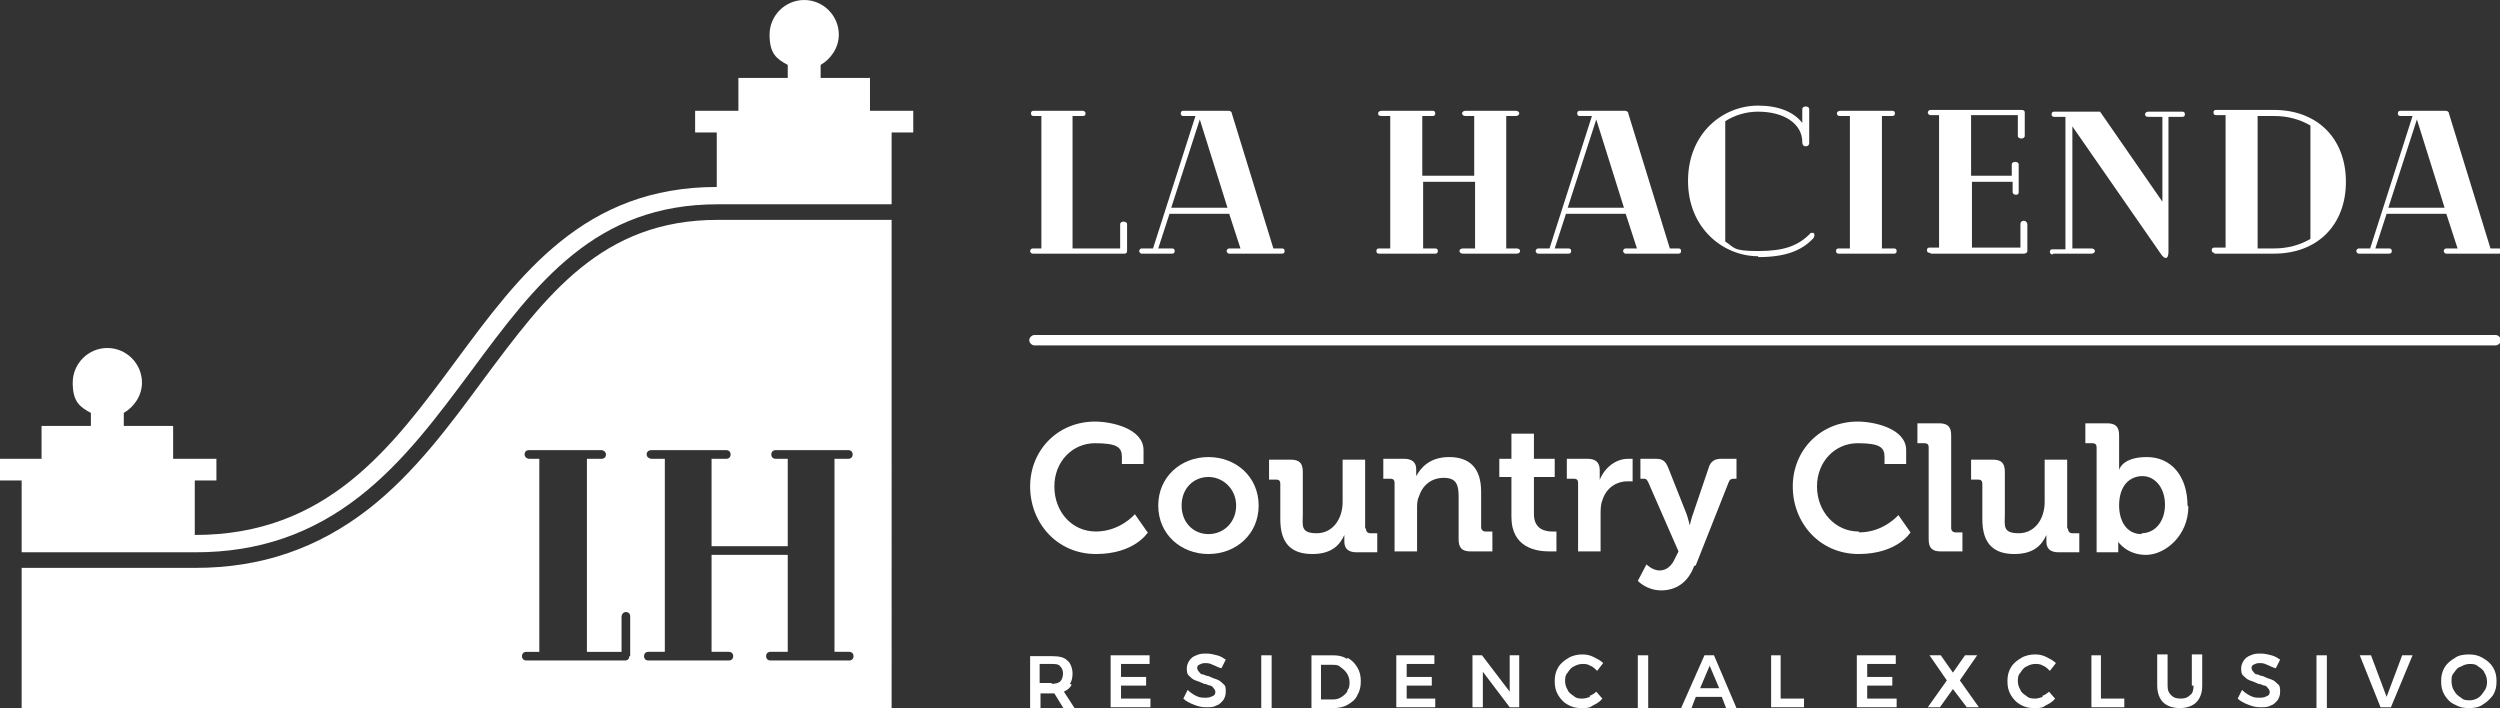 <svg xmlns="http://www.w3.org/2000/svg" id="Capa_1" viewBox="0 0 288.8 81.8"><rect x="0" y="0" width="288.8" height="81.8" fill="#333333" stroke="none"/><defs><style>      .st0 {        fill: #fff;      }    </style></defs><path class="st0" d="M100.5,12.8v-3.8h-5.7v-1.5c1.2-.7,2.1-2,2.1-3.5,0-2.2-1.8-4-4-4s-4,1.8-4,4,.8,2.8,2.1,3.5v1.5h-5.7v3.8h-5v2.5h2.5v6.3c-30.6,0-29.7,40.2-60.3,40.2v-6.3h2.5v-2.5h-5v-3.8h-5.7v-1.5c1.2-.7,2.1-2,2.1-3.5,0-2.2-1.8-4-4-4s-4,1.8-4,4,.8,2.8,2.1,3.5v1.5h-5.7v3.8H0v2.5h2.5v8.3h20.1c7.2,0,13.4-2.1,19-6.5,5.1-4,9-9.3,12.8-14.4,7.6-10.3,14.4-19.3,28.5-19.3v1.8c-13.4,0-19.8,8.7-27.1,18.5-3.9,5.3-7.9,10.7-13.1,14.8-6,4.7-12.6,6.9-20.1,6.9h0s-20.1,0-20.1,0v16.3h100.5V25.4h-20.1v-1.8h20.1v-8.3h2.5v-2.5h-5ZM72.7,75.8c0,.3-.2.5-.5.5h-11.4c-.3,0-.5-.2-.5-.5s.2-.5.5-.5h1.5v-22.3h-1.2c-.2,0-.5-.2-.5-.5s.2-.5.5-.5h8.4c.2,0,.5.2.5.5s-.2.5-.5.5h-1.7v22.3h4v-4.1c0-.2.2-.5.5-.5s.5.2.5.5v4.6ZM83.9,52c.3,0,.5.2.5.5s-.2.5-.5.5h-1.7v10.1h8.8v-10.1h-1.4c-.3,0-.5-.2-.5-.5s.2-.5.5-.5h8.4c.3,0,.5.2.5.5s-.2.5-.5.5h-1.6v22.3h1.7c.3,0,.5.2.5.5s-.2.5-.5.5h-9.1c-.3,0-.5-.2-.5-.5s.2-.5.5-.5h2v-11.2h-8.8v11.2h2c.3,0,.5.2.5.5s-.2.5-.5.5h-9.3c-.3,0-.5-.2-.5-.5s.2-.5.5-.5h1.9v-22.3h-1.5c-.3,0-.6-.2-.6-.5s.2-.5.6-.5h8.6Z"></path><path class="st0" d="M119.3,29.3h10.6c.2,0,.3-.1.3-.3v-3.1c0-.2-.2-.3-.4-.3s-.4.1-.4.3v2.8h-5.5v-15.3h1.2c.2,0,.3-.1.3-.3s-.2-.3-.3-.3h-5.7c-.2,0-.3.1-.3.3s.1.3.3.3h.9v15.3h-1c-.2,0-.3.2-.3.3s.1.3.3.3Z"></path><path class="st0" d="M131.7,29.3h3.7c.2,0,.3-.1.3-.3s-.1-.3-.3-.3h-1.6l1.3-4h6.9l1.3,4h-1.3c-.2,0-.3.2-.3.3s.1.3.3.3h6.1c.2,0,.3-.1.3-.3s-.1-.3-.3-.3h-1l-4.8-15.6c0-.2-.2-.3-.4-.3h-5.2c-.2,0-.3.1-.3.3s.1.3.3.3h1.4l-4.9,15.3h-1.3c-.2,0-.3.2-.3.3s.1.3.3.3ZM138.6,13.8l3.2,10.2h-6.5l3.3-10.2Z"></path><path class="st0" d="M159.4,29.3h6.4c.2,0,.3-.1.3-.3s-.1-.3-.3-.3h-1.4v-7.7h6v7.7h-1.4c-.2,0-.4.1-.4.3s.2.3.4.3h6.2c.2,0,.4-.1.4-.3s-.2-.3-.4-.3h-1.2v-15.3h1.1c.2,0,.4-.1.4-.3s-.2-.3-.4-.3h-5.8c-.2,0-.4.1-.4.3s.2.3.4.3h1v6.9h-6v-6.9h1.2c.2,0,.3-.1.3-.3s-.1-.3-.3-.3h-5.9c-.2,0-.4.1-.4.3s.1.3.4.3h1v15.3h-1.3c-.2,0-.3.1-.3.3s.1.3.3.3Z"></path><path class="st0" d="M255.8,29.3h6.9c5,0,8.3-3.3,8.3-8.3s-3.3-8.3-8.3-8.3h-6.7c-.2,0-.3.1-.3.3s.1.3.3.3h1.1v15.3h-1.3c-.2,0-.3.1-.3.3s.1.3.3.3ZM260.8,13.4h1.9c1.6,0,3,.4,4.2,1.1v13.1c-1.2.7-2.6,1.1-4.2,1.1h-1.9v-15.3Z"></path><path class="st0" d="M177.5,29.3h3.7c.2,0,.3-.1.3-.3s-.1-.3-.3-.3h-1.6l1.3-4h6.9l1.3,4h-1.3c-.2,0-.3.2-.3.3s.1.3.3.3h6.1c.2,0,.3-.1.3-.3s-.1-.3-.3-.3h-1l-4.8-15.6c0-.2-.2-.3-.4-.3h-5.2c-.2,0-.3.1-.3.3s.1.3.3.3h1.4l-4.9,15.3h-1.3c-.2,0-.3.2-.3.3s.1.3.3.3ZM184.4,13.8l3.2,10.2h-6.5l3.3-10.2Z"></path><path class="st0" d="M272.3,29.3h3.7c.2,0,.3-.1.3-.3s-.1-.3-.3-.3h-1.6l1.3-4h6.9l1.3,4h-1.3c-.2,0-.3.2-.3.3s.1.3.3.3h6.1c.2,0,.3-.1.3-.3s-.1-.3-.3-.3h-1l-4.8-15.6c0-.2-.2-.3-.4-.3h-5.2c-.2,0-.3.1-.3.3s.1.3.3.3h1.4l-4.9,15.3h-1.3c-.2,0-.3.2-.3.3s.1.3.3.3ZM279.2,13.8l3.2,10.2h-6.5l3.3-10.2Z"></path><path class="st0" d="M237.2,29.3h4.4c.2,0,.4-.1.4-.3s-.2-.3-.4-.3h-2.2v-14.1l10.2,14.7c.2.3.4.5.6.5s.3-.3.3-.7v-15.6h1.6c.2,0,.3-.1.3-.3s-.1-.3-.3-.3h-3.9c-.2,0-.4.1-.4.3s.1.3.4.3h1.6v9.8l-7.2-10.4c0,0-.1,0-.2,0h-5.1c-.2,0-.3.1-.3.3s.1.3.3.3h1.3v15.3h-1.5c-.2,0-.3.1-.3.3s.2.3.3.3Z"></path><path class="st0" d="M203.1,29.7c3.1,0,5-.7,6.4-2.2,0,0,.1-.2.1-.3s0-.2-.1-.3c0,0-.1,0-.2,0s-.2,0-.2.1c-1.4,1.4-3,2-6,2s-2.7-.4-3.8-1.1v-13.9c1.1-.7,2.4-1.1,3.8-1.1,3,0,5.1,1.4,5.1,3.5h0c0,.4.2.5.4.5s.4-.1.4-.4v-3.9c0-.2-.2-.3-.4-.3s-.4.1-.4.3v1.6c-1-1.3-2.8-2-5.1-2-4.1,0-8.1,3.2-8.1,8.7s4.1,8.7,8.1,8.7Z"></path><path class="st0" d="M212.4,29.3h6.4c.2,0,.3-.1.3-.3s-.1-.3-.3-.3h-1.4v-15.3h1.2c.2,0,.3-.1.3-.3s-.1-.3-.3-.3h-6c-.2,0-.4.1-.4.3s.1.3.4.3h1.1v15.3h-1.3c-.2,0-.3.1-.3.3s.1.3.3.3Z"></path><path class="st0" d="M223.1,29.3h10.7c.2,0,.4-.1.4-.3v-3.1c0-.2-.2-.4-.4-.4s-.4.1-.4.4v2.7h-5.6v-7.6h4.7v1.2c0,.2.2.3.4.3s.3-.1.3-.3v-3.2c0-.2-.2-.3-.4-.3s-.4.1-.4.3v1.3h-4.7v-7h5.4v2.4c0,.2.2.3.4.3s.4-.1.4-.3v-2.7c0-.2-.1-.3-.4-.3h-10.5c-.2,0-.3.2-.3.3s.1.3.3.3h1v15.3h-1.1c-.2,0-.3.1-.3.3s.1.3.3.3Z"></path><path class="st0" d="M288.3,38.7H119.5c-.3,0-.6.3-.6.6s.3.6.6.6h168.8c.3,0,.6-.3.6-.6s-.3-.6-.6-.6Z"></path><path class="st0" d="M238.8,61v-7.9h-2.6v4.9c0,1.9-1.1,3.6-3,3.6s-1.6-.9-1.6-2.2v-4.9c0-1-.4-1.4-1.4-1.4h-2.5v2.3h.8c.3,0,.5.1.5.5v4.1c0,2.9,1.4,4,3.7,4s3.2-1.1,3.7-2.2h0s0,.2,0,.5v.3c0,.8.5,1.2,1.4,1.2h2.4v-2.2h-.8c-.3,0-.5-.2-.5-.5Z"></path><path class="st0" d="M252.7,58.4c0-3.3-1.8-5.6-4.7-5.6s-3.2,1.5-3.2,1.5h0s0-.4,0-.9v-3.1c0-1-.4-1.4-1.4-1.4h-2.5v2.3h.8c.3,0,.5.1.5.5v12.1h2.5v-.5c0-.4,0-.7,0-.7h0s1,1.5,3.2,1.5,4.9-2.2,4.9-5.6ZM247.4,61.7c-1.8,0-2.6-1.6-2.6-3.3,0-2.4,1.3-3.4,2.7-3.4s2.6,1.3,2.6,3.3-1.2,3.3-2.7,3.3Z"></path><path class="st0" d="M195.9,65.3l3.8-9.6c.1-.3.3-.4.6-.4h.3v-2.3h-1.8c-.7,0-1.2.3-1.4,1l-1.8,5.3c-.2.5-.4,1.4-.4,1.4h0s-.2-.9-.4-1.4l-2.1-5.3c-.3-.7-.6-1-1.4-1h-1.8v2.3h.3c.3,0,.4,0,.6.4l3.5,8-.4.8c-.4.9-1,1.4-1.8,1.4s-1.5-.7-1.5-.7l-1,1.9s1,1.1,2.7,1.1,3.1-.9,3.8-2.8Z"></path><path class="st0" d="M139.6,52.8c-3.2,0-5.8,2.3-5.8,5.6s2.6,5.6,5.8,5.6,5.8-2.3,5.8-5.6-2.6-5.6-5.8-5.6ZM139.6,61.7c-1.7,0-3.1-1.3-3.1-3.3s1.4-3.3,3.1-3.3,3.2,1.4,3.2,3.3-1.4,3.3-3.2,3.3Z"></path><path class="st0" d="M222.8,62.3c0,1,.4,1.4,1.4,1.4h2.5v-2.2h-.8c-.3,0-.5-.2-.5-.5v-10.7c0-1-.4-1.4-1.4-1.4h-2.5v2.3h.8c.3,0,.5.1.5.5v10.7Z"></path><path class="st0" d="M157.7,61v-7.9h-2.6v4.9c0,1.9-1.1,3.6-3,3.6s-1.6-.9-1.6-2.2v-4.9c0-1-.4-1.4-1.4-1.4h-2.5v2.3h.8c.3,0,.5.1.5.5v4.1c0,2.9,1.4,4,3.7,4s3.2-1.1,3.7-2.2h0s0,.2,0,.5v.3c0,.8.5,1.2,1.4,1.2h2.4v-2.2h-.8c-.3,0-.5-.2-.5-.5Z"></path><path class="st0" d="M132.5,61.4l-1.4-2s-1.7,2-4.5,2-4.8-2.3-4.8-5.2,2.1-5,4.7-5,3.1.5,3.1,1.6v.8h2.5v-1.6c0-2.5-3.7-3.3-5.6-3.3-4.3,0-7.5,3.3-7.5,7.5s3.1,7.8,7.6,7.8,6-2.5,6-2.5Z"></path><path class="st0" d="M172.4,61.4h-.8c-.3,0-.5-.2-.5-.5v-4.1c0-2.8-1.4-4-3.7-4s-3.3,1.3-3.8,2.2h0s0-.2,0-.5v-.3c0-.8-.5-1.2-1.4-1.2h-2.4v2.3h.8c.3,0,.5.1.5.5v7.9h2.6v-4.9c0-.5,0-1,.2-1.4.4-1.3,1.4-2.2,2.9-2.2s1.7.9,1.7,2.2v4.9c0,1,.4,1.4,1.4,1.4h2.5v-2.2Z"></path><path class="st0" d="M179.8,61.4s-.2,0-.5,0c-.7,0-2.1-.2-2.1-2v-4.3h2.4v-2.1h-2.4v-2.9h-2.6v2.9h-1.4v2.1h1.4v4.6c0,3.6,2.9,4,4.4,4s.8,0,.8,0v-2.3Z"></path><path class="st0" d="M184.8,55.6h0s0-.3,0-.7v-.6c0-.9-.5-1.3-1.4-1.3h-2.4v2.3h.8c.3,0,.5.1.5.5v7.9h2.6v-4.2c0-.6,0-1.2.2-1.7.5-1.6,1.8-2.2,2.9-2.2s.6,0,.6,0v-2.6s-.3,0-.5,0c-1.6,0-2.9,1.2-3.4,2.7Z"></path><path class="st0" d="M214.7,61.4c-2.7,0-4.8-2.3-4.8-5.2s2.1-5,4.7-5,3.1.5,3.1,1.6v.8h2.5v-1.6c0-2.5-3.7-3.3-5.6-3.3-4.3,0-7.5,3.3-7.5,7.5s3.1,7.8,7.6,7.8,6-2.5,6-2.5l-1.4-2s-1.7,2-4.5,2Z"></path><path class="st0" d="M236,80.5c-.3.1-.6.2-.9.2s-.7,0-1-.3c-.3-.2-.6-.4-.7-.7-.2-.3-.3-.7-.3-1s0-.7.3-1c.2-.3.4-.6.7-.7.3-.2.7-.3,1-.3s.6,0,.9.2c.3.1.5.3.8.6l.7-.9c-.3-.3-.7-.5-1.1-.7-.4-.2-.8-.3-1.3-.3s-1.1.1-1.6.4c-.5.3-.9.6-1.2,1.1-.3.5-.4,1-.4,1.6s.1,1.1.4,1.6c.3.5.7.9,1.1,1.1.5.3,1,.4,1.6.4s.9,0,1.3-.3c.4-.2.8-.4,1.1-.8l-.7-.8c-.2.2-.5.4-.8.5Z"></path><polygon class="st0" points="215.7 79.2 218.6 79.2 218.6 78.2 215.7 78.2 215.7 76.7 219 76.7 219 75.7 214.5 75.7 214.5 81.7 219.1 81.7 219.1 80.7 215.7 80.7 215.7 79.2"></polygon><polygon class="st0" points="228.4 75.7 227 75.7 225.6 77.7 224.2 75.7 222.9 75.7 224.9 78.6 222.7 81.7 224.1 81.7 225.6 79.6 227.2 81.7 228.6 81.7 226.4 78.6 228.4 75.7"></polygon><polygon class="st0" points="205.7 75.7 204.6 75.7 204.6 81.7 208.4 81.7 208.4 80.7 205.7 80.7 205.7 75.7"></polygon><path class="st0" d="M253.4,79.2c0,.5-.1.9-.4,1.1-.3.3-.6.4-1.1.4s-.8-.1-1.1-.4c-.3-.3-.4-.6-.4-1.1v-3.6h-1.2v3.6c0,.5.1,1,.3,1.4.2.4.5.7.9.9.4.2.9.3,1.4.3s1-.1,1.4-.3c.4-.2.7-.5.9-.9.2-.4.3-.8.3-1.4v-3.6h-1.2v3.6Z"></path><path class="st0" d="M262.4,78.5c-.3-.1-.6-.2-1-.4-.3,0-.5-.2-.7-.2-.2,0-.3-.2-.4-.3-.1-.1-.2-.3-.2-.4s0-.3.2-.4c.2-.1.4-.2.7-.2s.5,0,.9.2c.3.1.6.3,1,.4l.5-1c-.3-.2-.6-.4-1-.5-.4-.1-.8-.2-1.2-.2s-.8,0-1.2.2c-.3.1-.6.3-.8.6-.2.3-.3.6-.3.9s0,.7.3.9c.2.2.4.4.7.5.3.1.6.2,1,.4.3,0,.5.2.7.2.2,0,.3.2.4.3.1.1.2.3.2.4s0,.4-.3.5c-.2.1-.4.2-.8.2s-.7,0-1.1-.2c-.4-.2-.7-.4-1-.7l-.5,1c.3.3.7.5,1.2.7.5.2.9.3,1.4.3s.9,0,1.2-.2c.4-.1.6-.4.8-.6.2-.3.3-.6.3-1s0-.7-.3-.9c-.2-.2-.4-.4-.7-.5Z"></path><polygon class="st0" points="275.7 80.5 273.9 75.7 272.6 75.7 275 81.7 276.2 81.7 278.7 75.7 277.5 75.7 275.7 80.5"></polygon><path class="st0" d="M286.8,76c-.5-.3-1-.4-1.6-.4s-1.2.1-1.6.4c-.5.3-.9.6-1.2,1.1-.3.5-.4,1-.4,1.6s.1,1.1.4,1.6c.3.5.7.9,1.2,1.1.5.3,1,.4,1.6.4s1.2-.1,1.6-.4c.5-.3.9-.7,1.2-1.1.3-.5.4-1,.4-1.6s-.1-1.1-.4-1.6c-.3-.5-.7-.8-1.2-1.1ZM287,79.8c-.2.3-.4.6-.7.8-.3.2-.7.3-1,.3s-.7,0-1-.3c-.3-.2-.6-.4-.8-.8-.2-.3-.3-.7-.3-1.1s0-.7.3-1c.2-.3.4-.6.8-.7.3-.2.7-.3,1-.3s.7,0,1,.3c.3.2.6.4.7.7.2.3.3.7.3,1s0,.7-.3,1.1Z"></path><rect class="st0" x="267.6" y="75.7" width="1.2" height="6.1"></rect><polygon class="st0" points="242.7 75.7 241.6 75.7 241.6 81.7 245.4 81.7 245.4 80.7 242.7 80.7 242.7 75.7"></polygon><rect class="st0" x="145.7" y="75.7" width="1.2" height="6.1"></rect><path class="st0" d="M140.6,78.5c-.3-.1-.6-.2-1-.4-.3,0-.5-.2-.7-.2-.2,0-.3-.2-.4-.3-.1-.1-.2-.3-.2-.4s0-.3.2-.4c.2-.1.4-.2.7-.2s.5,0,.9.2c.3.1.6.3,1,.4l.5-1c-.3-.2-.6-.4-1-.5-.4-.1-.8-.2-1.2-.2s-.8,0-1.2.2c-.3.1-.6.3-.8.6-.2.3-.3.6-.3.9s0,.7.3.9c.2.2.4.4.7.5.3.1.6.2,1,.4.3,0,.5.2.7.2.2,0,.3.2.4.3.1.1.2.3.2.4s0,.4-.3.5c-.2.1-.4.2-.8.2s-.7,0-1.1-.2c-.4-.2-.7-.4-1-.7l-.5,1c.3.3.7.5,1.2.7.5.2.9.3,1.4.3s.9,0,1.2-.2c.4-.1.6-.4.8-.6.2-.3.3-.6.3-1s0-.7-.3-.9c-.2-.2-.4-.4-.7-.5Z"></path><path class="st0" d="M155.6,76.1c-.5-.3-1-.4-1.6-.4h-2.5v6.1h2.5c.6,0,1.2-.1,1.7-.4.5-.3.9-.6,1.1-1.1.3-.5.4-1,.4-1.6s-.1-1.1-.4-1.6c-.3-.5-.6-.8-1.1-1.1ZM155.7,79.8c-.2.3-.4.5-.7.7-.3.2-.6.3-1,.3h-1.4v-4h1.3c.4,0,.7,0,1,.3.3.2.5.4.7.7.2.3.3.7.3,1s0,.7-.3,1Z"></path><path class="st0" d="M123.6,79c.2-.3.3-.7.3-1.2s-.2-1.2-.6-1.5c-.4-.4-1-.5-1.8-.5h-2.5v6.1h1.2v-1.8h1.4c0,0,.2,0,.2,0l1.1,1.8h1.3l-1.3-2c.4-.2.7-.4.9-.8ZM121.5,78.9h-1.4v-2.2h1.4c.4,0,.8,0,1,.3.2.2.3.5.3.8s-.1.7-.3.9c-.2.2-.6.3-1,.3Z"></path><polygon class="st0" points="129.5 79.2 132.4 79.2 132.4 78.2 129.5 78.2 129.5 76.7 132.8 76.7 132.8 75.7 128.3 75.7 128.3 81.7 132.9 81.7 132.9 80.7 129.5 80.7 129.5 79.2"></polygon><polygon class="st0" points="162.5 79.2 165.4 79.2 165.4 78.2 162.5 78.2 162.5 76.7 165.7 76.7 165.7 75.7 161.3 75.7 161.3 81.7 165.8 81.7 165.8 80.7 162.5 80.7 162.5 79.2"></polygon><path class="st0" d="M196.9,75.7l-2.7,6.1h1.2l.5-1.3h3l.5,1.3h1.2l-2.6-6.1h-1.2ZM196.4,79.5l1.1-2.6,1.1,2.6h-2.1Z"></path><rect class="st0" x="189.2" y="75.7" width="1.2" height="6.1"></rect><path class="st0" d="M183.7,80.5c-.3.1-.6.2-.9.2s-.7,0-1-.3c-.3-.2-.6-.4-.7-.7-.2-.3-.3-.7-.3-1s0-.7.3-1c.2-.3.4-.6.7-.7.3-.2.7-.3,1-.3s.6,0,.9.2c.3.1.5.3.8.6l.7-.9c-.3-.3-.7-.5-1.1-.7-.4-.2-.8-.3-1.3-.3s-1.1.1-1.6.4c-.5.3-.9.6-1.2,1.1-.3.5-.4,1-.4,1.6s.1,1.1.4,1.6c.3.5.7.9,1.1,1.1.5.3,1,.4,1.6.4s.9,0,1.3-.3c.4-.2.8-.4,1.1-.8l-.7-.8c-.2.2-.5.4-.8.5Z"></path><polygon class="st0" points="174.4 79.9 171.2 75.7 170.1 75.7 170.1 81.7 171.3 81.7 171.3 77.6 174.4 81.7 175.5 81.7 175.5 75.7 174.4 75.7 174.4 79.9"></polygon></svg>